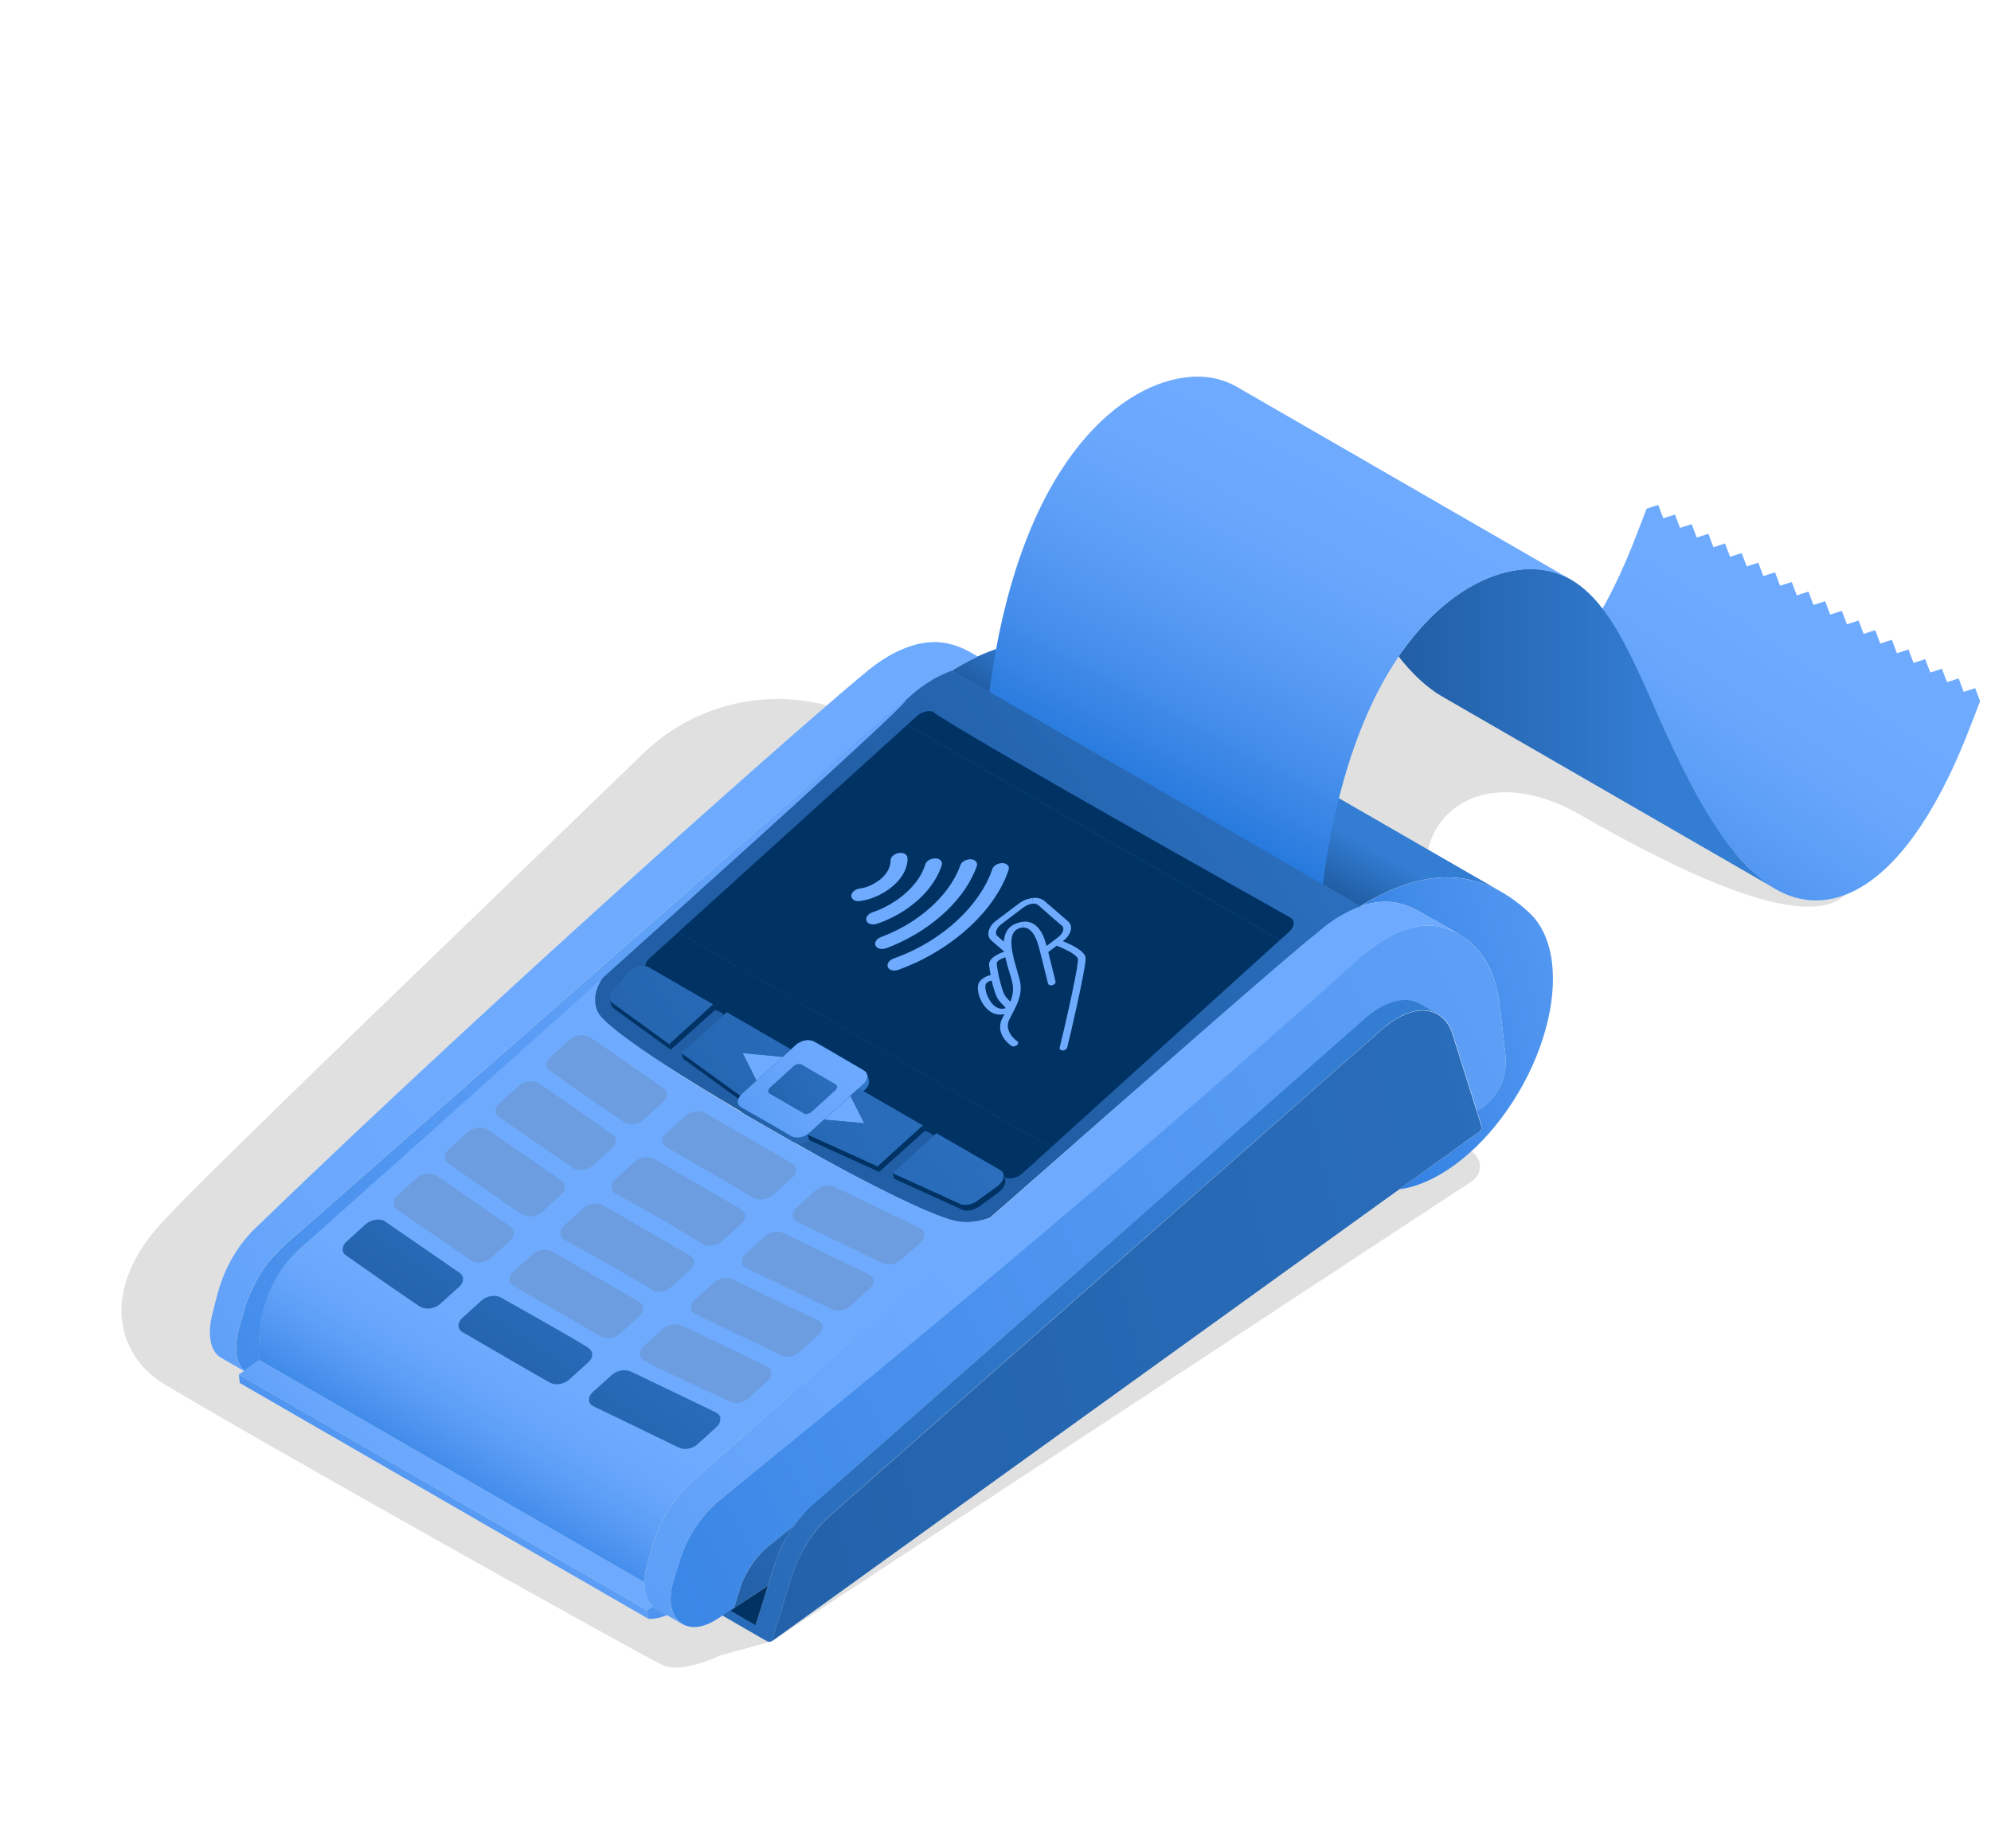 <?xml version="1.0" encoding="UTF-8"?><svg id="Laag_1" xmlns="http://www.w3.org/2000/svg" xmlns:xlink="http://www.w3.org/1999/xlink" viewBox="0 0 280 260"><defs><style>.cls-1{fill:url(#Naamloos_verloop_233-10);}.cls-2{fill:url(#Naamloos_verloop_233-11);}.cls-3{fill:url(#Naamloos_verloop_233-12);}.cls-4{fill:url(#Naamloos_verloop_233-13);}.cls-5{fill:url(#Naamloos_verloop_215-18);}.cls-6{fill:url(#Naamloos_verloop_215-17);}.cls-7{fill:url(#Naamloos_verloop_215-19);}.cls-8{fill:url(#Naamloos_verloop_215-14);}.cls-9{fill:url(#Naamloos_verloop_215-13);}.cls-10{fill:url(#Naamloos_verloop_215-16);}.cls-11{fill:url(#Naamloos_verloop_215-15);}.cls-12{fill:url(#Naamloos_verloop_215-12);}.cls-13{fill:url(#Naamloos_verloop_215-10);}.cls-14{fill:url(#Naamloos_verloop_215-11);}.cls-15{fill:url(#Naamloos_verloop_215-20);}.cls-16{fill:#003264;}.cls-17{fill:url(#Naamloos_verloop_233);}.cls-18{fill:url(#Naamloos_verloop_215);}.cls-19{fill:#666;opacity:.2;}.cls-20{fill:url(#Naamloos_verloop_233-5);}.cls-21{fill:url(#Naamloos_verloop_233-2);}.cls-22{fill:url(#Naamloos_verloop_233-3);}.cls-23{fill:url(#Naamloos_verloop_233-4);}.cls-24{fill:url(#Naamloos_verloop_233-9);}.cls-25{fill:url(#Naamloos_verloop_233-6);}.cls-26{fill:url(#Naamloos_verloop_233-7);}.cls-27{fill:url(#Naamloos_verloop_233-8);}.cls-28{fill:url(#Naamloos_verloop_215-6);}.cls-29{fill:url(#Naamloos_verloop_215-4);}.cls-30{fill:url(#Naamloos_verloop_215-7);}.cls-31{fill:url(#Naamloos_verloop_215-9);}.cls-32{fill:url(#Naamloos_verloop_215-2);}.cls-33{fill:url(#Naamloos_verloop_215-3);}.cls-34{fill:url(#Naamloos_verloop_215-5);}.cls-35{fill:url(#Naamloos_verloop_215-8);}</style><linearGradient id="Naamloos_verloop_233" x1="169.6" y1="114.85" x2="175.34" y2="104.85" gradientUnits="userSpaceOnUse"><stop offset="0" stop-color="#215ea5"/><stop offset=".68" stop-color="#337dd3"/></linearGradient><linearGradient id="Naamloos_verloop_215" x1="222.94" y1="135.75" x2="265.5" y2="72.09" gradientUnits="userSpaceOnUse"><stop offset="0" stop-color="#1f74da"/><stop offset=".05" stop-color="#297bde"/><stop offset=".22" stop-color="#478fec"/><stop offset=".39" stop-color="#5c9ef6"/><stop offset=".55" stop-color="#69a7fc"/><stop offset=".7" stop-color="#6eabff"/></linearGradient><linearGradient id="Naamloos_verloop_233-2" x1="196.67" y1="102.55" x2="249.67" y2="102.55" xlink:href="#Naamloos_verloop_233"/><linearGradient id="Naamloos_verloop_215-2" x1="162.68" y1="115.39" x2="200.07" y2="45.37" xlink:href="#Naamloos_verloop_215"/><linearGradient id="Naamloos_verloop_215-3" x1="13.15" y1="245.73" x2="508.53" y2="3.66" xlink:href="#Naamloos_verloop_215"/><linearGradient id="Naamloos_verloop_215-4" x1="178.46" y1="151.1" x2="311.13" y2="114.33" xlink:href="#Naamloos_verloop_215"/><linearGradient id="Naamloos_verloop_233-3" x1="133.22" y1="134.67" x2="247.59" y2="54.26" xlink:href="#Naamloos_verloop_233"/><linearGradient id="Naamloos_verloop_215-5" x1="14.97" y1="262.87" x2="190.31" y2="146.77" xlink:href="#Naamloos_verloop_215"/><linearGradient id="Naamloos_verloop_215-6" x1="66.5" y1="171.11" x2="81.59" y2="164.75" xlink:href="#Naamloos_verloop_215"/><linearGradient id="Naamloos_verloop_215-7" x1="65.85" y1="169.56" x2="80.94" y2="163.2" xlink:href="#Naamloos_verloop_215"/><linearGradient id="Naamloos_verloop_215-8" x1="61.5" y1="159.24" x2="76.59" y2="152.88" xlink:href="#Naamloos_verloop_215"/><linearGradient id="Naamloos_verloop_215-9" x1="60.39" y1="156.61" x2="75.49" y2="150.25" xlink:href="#Naamloos_verloop_215"/><linearGradient id="Naamloos_verloop_215-10" x1="59.29" y1="153.98" x2="74.38" y2="147.63" xlink:href="#Naamloos_verloop_215"/><linearGradient id="Naamloos_verloop_215-11" x1="58.08" y1="151.12" x2="73.18" y2="144.76" xlink:href="#Naamloos_verloop_215"/><linearGradient id="Naamloos_verloop_215-12" x1="64.55" y1="215.87" x2="83.62" y2="184.55" xlink:href="#Naamloos_verloop_215"/><linearGradient id="Naamloos_verloop_233-4" x1="99.45" y1="225.22" x2="158.52" y2="189.56" xlink:href="#Naamloos_verloop_233"/><linearGradient id="Naamloos_verloop_233-5" x1="62.58" y1="208.19" x2="524.94" y2="98.55" xlink:href="#Naamloos_verloop_233"/><linearGradient id="Naamloos_verloop_233-6" x1="41.42" y1="230.34" x2="237.54" y2="151.69" xlink:href="#Naamloos_verloop_233"/><linearGradient id="Naamloos_verloop_215-13" x1="73.64" y1="246.66" x2="138.25" y2="178.48" xlink:href="#Naamloos_verloop_215"/><linearGradient id="Naamloos_verloop_215-14" x1="32.88" y1="235.96" x2="80.72" y2="193.74" xlink:href="#Naamloos_verloop_215"/><linearGradient id="Naamloos_verloop_215-15" x1="47.03" y1="230.75" x2="91.98" y2="171.45" xlink:href="#Naamloos_verloop_215"/><linearGradient id="Naamloos_verloop_215-16" x1="-23.07" y1="231.7" x2="245" y2="9.94" xlink:href="#Naamloos_verloop_215"/><linearGradient id="Naamloos_verloop_215-17" x1="-40.85" y1="209" x2="102.37" y2="130.01" xlink:href="#Naamloos_verloop_215"/><linearGradient id="Naamloos_verloop_233-7" x1="81.53" y1="213.49" x2="125.53" y2="150.08" xlink:href="#Naamloos_verloop_233"/><linearGradient id="Naamloos_verloop_233-8" x1="64.66" y1="201.79" x2="108.66" y2="138.37" xlink:href="#Naamloos_verloop_233"/><linearGradient id="Naamloos_verloop_233-9" x1="48.04" y1="190.25" x2="92.04" y2="126.84" xlink:href="#Naamloos_verloop_233"/><linearGradient id="Naamloos_verloop_233-10" x1="106.62" y1="160.75" x2="132.75" y2="146.11" xlink:href="#Naamloos_verloop_233"/><linearGradient id="Naamloos_verloop_215-18" x1="89.73" y1="167.62" x2="133.09" y2="140.55" xlink:href="#Naamloos_verloop_215"/><linearGradient id="Naamloos_verloop_233-11" x1="101.93" y1="159.48" x2="143.81" y2="135.36" xlink:href="#Naamloos_verloop_233"/><linearGradient id="Naamloos_verloop_233-12" x1="105.91" y1="159.49" x2="132.04" y2="144.85" xlink:href="#Naamloos_verloop_233"/><linearGradient id="Naamloos_verloop_215-19" x1="66.24" y1="156.08" x2="120.4" y2="156.08" xlink:href="#Naamloos_verloop_215"/><linearGradient id="Naamloos_verloop_215-20" x1="66.24" y1="150.07" x2="120.4" y2="150.07" xlink:href="#Naamloos_verloop_215"/><linearGradient id="Naamloos_verloop_233-13" x1="77.99" y1="177.64" x2="211.8" y2="82.65" xlink:href="#Naamloos_verloop_233"/></defs><path class="cls-19" d="M259.85,125.49c-3.07,3.61-12.07,3.83-37.52-10.82-16.65-9.58-27.24,4.09-18.83,15.99l-51.67-20.98c13.62-11.93,25.29-26.9,55.23-13.38l52.79,29.19Z"/><path class="cls-19" d="M108.54,230.88l-7.23,1.98s-5.27,2.56-7.97,1.43c-2.34-.98-56.35-31.22-70.27-39.61-6.5-3.92-9.31-13.05-.11-22.93,7.4-7.95,44.13-43.11,67.48-65.75,6.56-6.36,15.87-9,24.79-7.03l40.91,8.99,50.77,54.01h0c1.55,.91,1.64,3.12,.16,4.14l-98.52,64.75Z"/><g><path class="cls-17" d="M211.05,125.41c-5.79-3.23-12.39-2.53-19.78,2.08-.03,0,.08,.04-5.26-3.04-5.6-3.24-16.01-9.25-25.6-14.79-11.21-6.47-21.31-12.29-21.31-12.29l-5.24-3.02h-.01s0-.02,.01-.02c.13-.08,.26-.16,.38-.24,.13-.08,.26-.15,.38-.23,.26-.15,.52-.3,.78-.45,.26-.14,.52-.29,.78-.42,.85-.44,1.69-.84,2.53-1.18,5.6-2.27,11.02-2.19,16.05,1.13,8.36,4.83,47.92,27.63,56.28,32.46Z"/><g><path class="cls-18" d="M277.8,96.79l-1.64,.53-.71-1.89-1.64,.53-.71-1.89-1.64,.53-.71-1.88-1.64,.53-.71-1.89-1.63,.53-.71-1.89-1.63,.53-.71-1.89-1.63,.53-.71-1.88-1.64,.53-.71-1.89-1.64,.53-.71-1.89-1.64,.53-.71-1.88-1.64,.53-.71-1.88-1.64,.53-.71-1.89-1.64,.53-.71-1.89-1.63,.53-.71-1.88-1.63,.53-.71-1.88-1.63,.53-.71-1.89-1.64,.53-.71-1.89-1.64,.53-.71-1.88-1.64,.53-.71-1.88-1.64,.53-.6,1.56-.78,2.03c-1.55,4.05-3.17,7.53-4.83,10.49h0c.16,.2,.31,.41,.46,.62,.99,1.48,1.74,2.72,2.49,4.06,.93,1.73,1.82,3.6,2.7,5.54,.54,1.32,2.25,5.04,2.32,5.19,1.46,3.26,3.01,6.57,4.67,9.67,1.82,3.41,3.78,6.57,5.91,9.17,.23,.28,1.55,1.75,2.31,2.51,1.09,1.05,2.23,1.93,3.41,2.62,.02,0,.03,.02,.04,.03,.68,.39,1.37,.72,2.08,.97,7.73,2.76,17.38-3.07,25.34-23.8l.78-2.03,.6-1.56-.71-1.88Z"/><path class="cls-21" d="M246.27,122.44c-.79-.76-1.56-1.6-2.31-2.51-2.12-2.6-4.08-5.76-5.91-9.17-1.66-3.11-3.21-6.41-4.67-9.67-.07-.15-.13-.3-.2-.46-.72-1.6-1.41-3.19-2.11-4.73-.88-1.94-1.77-3.81-2.7-5.54-.79-1.47-1.61-2.83-2.49-4.06-.15-.21-.3-.42-.46-.62-1.56-2.04-3.31-3.65-5.38-4.62,0,0,0,0,0,0-.74-.34-1.52-.61-2.35-.78-.29-.06-.59-.11-.89-.15-.56-.07-1.14-.1-1.74-.09-.08,0-.15,0-.22,0-.21,0-.41,.02-.62,.04-.61,.05-1.25,.14-1.9,.28-2.06,.44-4.28,1.33-6.54,2.78-.19,.12-.38,.24-.56,.37-2.13,1.45-4.29,3.4-6.36,5.93-.26,.32-.52,.64-.78,.98-.08,.11-.16,.22-.25,.32-.22,.29-.43,.59-.65,.89-.07,.1-.15,.21-.22,.31-.04,.06-.08,.11-.12,.17-.05,.08-.1,.15-.16,.23,1.91,2.42,3.95,4.38,6.16,5.65,.1,.06,.19,.11,.28,.16,15.52,8.97,31.04,17.92,46.56,26.88-1.18-.69-2.32-1.57-3.41-2.62Z"/><path class="cls-32" d="M219.27,80.58c-.48-.28-30.64-17.69-33.71-19.46-.44-.25-11.34-6.55-11.41-6.58-.05-.03-.1-.06-.14-.09-1.7-.98-3.62-1.51-5.85-1.47-8.93,.17-22.79,9.61-28.08,38.36-.36,1.93-.67,3.94-.95,6.05l23.2,13.39,13.79,7.96,9.9,5.72c.58-4.45,1.35-8.51,2.28-12.19,2.14-8.52,5.09-15.04,8.38-19.9,.05-.08,.1-.16,.16-.23,.04-.06,.08-.12,.12-.17,.07-.1,.15-.21,.22-.31,.21-.3,.43-.6,.65-.89,.08-.11,.16-.22,.25-.32,.26-.34,.51-.66,.78-.98,2.07-2.53,4.22-4.48,6.36-5.93,.19-.13,.38-.25,.56-.37,2.25-1.45,4.48-2.34,6.54-2.78,.65-.14,1.29-.23,1.9-.28,.21-.02,.42-.03,.62-.04,.08,0,.15,0,.22,0,.6-.01,1.18,.02,1.74,.09,.3,.04,.6,.09,.89,.15,.83,.17,2,.58,3.07,1.15-.25-.17-1.21-.7-1.47-.85Z"/></g><path class="cls-33" d="M211.66,147.88h0c-.03-.26-.06-.52-.09-.78-.68-5.97-.73-6.39-.94-7.43-.73-3.62-2.67-6.92-5.96-8.53-1.17-.57-2.51-.96-3.83-.96-3.03,0-6.09,1.68-8.44,3.57-1.19,.95-1.87,1.32-8.47,7.18-40.19,35.88-82.03,69.42-83.1,70.39-2.34,2.12-4.1,4.81-5.1,7.74-.14,.42-.48,1.51-1.01,3.27-.42,1.4-.61,2.97-.13,4.34,.31,.89,.86,1.58,1.73,1.95,1.45,.62,3.19,.01,4.5-.85,.04-.03,2.39-1.56,2.42-1.58,.94-3.11,.96-3.18,1.22-3.81,.6-1.46,1.53-2.81,2.5-3.84,.64-.68,1.02-.93,4.78-3.99,.07-.07,.05-.12,.78-1,1.11-1.34-4.71,3.86,79.45-70.27,2.14-1.88,5.28-3.47,7.76-2.03,.22,.13,2.28,1.31,2.5,1.44h0c1.06,.61,1.71,1.62,2.08,2.79l3.4,10.8c.85-.42,1.93-1.36,2.63-2.37,1.26-1.81,1.62-3.87,1.33-6.02Z"/><path class="cls-29" d="M211.66,147.88h0c-.8-7.06-.82-7.16-1.03-8.21-.52-2.55-1.54-4.85-3.42-6.72-1.25-1.23-1.83-1.41-7.6-4.75-.02,0-.04-.02-.06-.03-.85-.49-1.75-.85-2.71-1.09-1.81-.48-3.8-.22-5.56,.42,8.47-5.29,16.68-5.91,23.92,1.02,1.61,1.54,2.66,3.87,3.04,6.7,.37,2.84,.07,6.18-.89,9.61-1.92,6.95-6.33,13.86-11.72,18.23-2.5,2.02-5.66,3.82-8.82,4.23,12.07-8.69,11.35-8.15,11.43-8.31,.13-.24,.12-.44,.1-.67l-.64-2.04c1.14-.57,2.44-1.82,3.22-3.35,.8-1.57,.97-3.3,.74-5.04Z"/><path class="cls-22" d="M133.65,94.2s-.74,.29-.93,.37c-.21,.09-.86,.41-1.06,.51-1.25,.65-2.75,1.74-3,1.96-.88,.66-40.19,36.33-41.23,37.26-.78,.7-1.42,1.26-2.18,2.12-1.47,1.65-2.63,3.7-1.72,5.72,.18,.39,.42,.69,.71,1,3.19,3.35,19.86,13.16,19.84,13.14l7.39,4.28c4.32,2.48,18.95,10.83,23.34,11.35,1.36,.16,2.9-.04,4.42-.63,50.61-44.45,45.96-39.67,46.97-40.52,0,0,0,0,0,0,.88-.76,2.47-1.81,3.34-2.25,.43-.24,1.47-.72,2.04-.91-6.24-3.6-57.89-33.46-57.93-33.41Z"/><path class="cls-34" d="M185.12,131.31c.11-.09,1.13-.96,1.65-1.34,1.15-.84,1.61-1.06,1.67-1.11,0,0,.57-.33,.63-.35,2.3-1.3,5.21-2.11,7.78-1.42,.96,.24,1.87,.6,2.71,1.09,0,0,3.9,2.25,5.57,3.21-.48-.27-.99-.5-1.62-.72-1.36-.47-2.59-.6-4.09-.36-2.8,.47-5.54,2.16-7.69,4.02-.83,.72-36.84,33.44-90.17,76.39-2.96,2.38-5.09,5.9-5.97,8.83-.74,2.46-.93,2.98-1.03,3.39-.34,1.42-.41,3.07,.3,4.35,.22,.41,.51,.72,.76,.92,.28,.22,1.14,.7-1.82-1.01-1.69-.98-1.73-.97-2.02-1.24-1.45-1.34-1.33-3.89-.79-5.77,.74-2.62,1.02-3.8,1.72-5.36,1.09-2.43,2.73-4.76,4.71-6.5,8.24-7.23,79.64-70.74,87.7-77.02Z"/><g><path class="cls-16" d="M181.37,131c-.45,.41-.9,.81-1.35,1.22-17.48-10.09-34.95-20.18-52.43-30.27,1.46-1.33,1.53-1.43,1.98-1.65,.61-.29,1.2-.31,1.58-.22,.27,.07-2.99-.94,50.3,28.98,.64,.36,.7,1.22-.1,1.93Z"/><path class="cls-16" d="M180.02,132.22c-10.75,9.73-21.49,19.47-32.23,29.2-17.47-10.09-34.95-20.18-52.43-30.27,10.74-9.73,21.49-19.47,32.23-29.19,17.47,10.09,34.95,20.18,52.43,30.27Z"/><g><path class="cls-28" d="M145.27,127.12l-.07-.8c.28-.03,.58-.03,.86,.03,.58,.12,.78,.35,1.11,.63,1.04,.91,3.03,2.61,3.13,2.71,.45,.46,.39,1.13,.08,1.69-.17,.32-.46,.67-.91,1.01,.92,.37,2.8,1.2,3.15,2.12,.08,.21,.06,.39,.04,.63-.21,2.11-2.05,10.13-2.57,12.19-.12,.47-.91,.6-1.07,.18-.02-.07,0-.14,.02-.22,.54-2.13,2.34-9.96,2.54-12,.04-.4,.03-.48-.17-.7-.53-.61-2.05-1.26-2.8-1.56-.4,.3-.79,.6-1.19,.9,.26,1.01,.81,3.24,1.02,4.12,.06,.23-.16,.44-.37,.51-.36,.14-.65-.03-.69-.22-.2-.86-1.16-4.71-1.36-5.39-.2-.68-.51-1.48-1.02-1.98-.26-.26-.41-.34-.66-.43-.05-.02-.21-.06-.32-.07-.05,0-.11,0-.18,0l-.02-.81c.85-.09,1.52,.17,2.1,.77,.71,.74,.98,1.66,1.27,2.63,.52-.4,1.05-.79,1.57-1.18,.51-.39,1.02-1.07,.66-1.59-.07-.11,.09,.15-3.37-2.94-.17-.15-.4-.26-.77-.24Z"/><path class="cls-30" d="M141.39,134.65c-.35,.12-.96,.36-1.16,.67-.05,.09-.07,.16-.06,.28,.12,1.04,.32,1.91,.58,2.86,.49,1.78,.65,1.68,1.34,2.45,.91-2.31-.03-3.21-.71-6.26Zm-2.1,3.32c-.32,.08-.61,.33-.67,.49-.22,.56,.24,2.25,1.3,3.09,.26,.21,.68,.37,1.01,.35,.12,0,.37-.04,.5-.08-.11-.26-.79-.82-1.08-1.28-.37-.56-.73-1.91-.88-2.59-.05,0-.12,.02-.18,.03Zm.04-7.67c.28-.43,.6-.68,1.01-.98,3.13-2.33,2.93-2.23,3.16-2.38,.42-.27,.93-.48,1.45-.58,.06-.01,.22-.04,.26-.04l.07,.8c-.21,0-.6,.09-.96,.28-.24,.13-.29,.14-3.39,2.52-.29,.22-.46,.35-.66,.67-.2,.32-.3,.75-.06,1.03,.05,.06,.39,.34,.96,.84,.1-1.37,.7-2.26,2.06-2.67,.19-.06,.43-.11,.59-.12l.02,.81c-.06,0-.11,0-.16,.01-3.01,.49-.42,5.98-.17,7.92,.22,1.7-.57,3.1-1.45,4.77-.14,.27-.23,.43-.3,.77-.18,.95,.45,1.89,1.23,2.47,.03,.02,.11,.07,.15,.13,.07,.11,.05,.23,0,.33-.17,.29-.65,.4-.89,.24-.28-.19-.59-.47-.81-.73-.5-.58-.82-1.26-.79-2.02,.03-.76,.41-1.34,.61-1.71-.46,.08-.86,.1-1.34-.05-1.71-.52-2.76-3.12-2.29-4.29,.17-.41,.8-.99,1.69-1.15-.09-.44-.16-.93-.22-1.38-.12-.96,1.21-1.61,2.14-1.92-1.9-1.65-1.86-1.59-1.99-1.75-.42-.56-.28-1.25,.1-1.83Z"/><path class="cls-35" d="M141.79,122.54c-.27,.68-.52,1.46-1.32,2.81-2.57,4.38-6.98,7.85-11.64,10.05-.65,.3-2.27,.98-2.68,1.08-.29,.07-.67,.08-.98-.1-.62-.35-.42-1.22,.53-1.56,7.32-2.61,12.26-7.88,13.81-12.45,.03-.1,.07-.21,.12-.3,.33-.55,1.33-.88,1.92-.5,.18,.11,.3,.26,.33,.48,.02,.18-.03,.33-.1,.49Z"/><path class="cls-31" d="M136.79,120.91c.09,.02,.1,.02,.25,.1,.03,.02,.13,.08,.15,.1,.21,.19,.27,.44,.19,.7-.1,.34-.46,1.15-.69,1.6-2.32,4.59-7.22,8.17-11.97,9.94-1.48,.55-2.2-.68-1.14-1.38,.34-.23,.7-.25,1.95-.84,3.53-1.62,7.02-4.42,8.84-7.86,.83-1.57,.56-1.7,1.12-2.1,.39-.28,.94-.36,1.28-.26Z"/><path class="cls-13" d="M132.28,121.01c.1,.09,.17,.25,.19,.37,.03,.19-.06,.41-.13,.62-1.2,3.3-4.27,5.89-7.37,7.29-.38,.18-1.56,.68-1.97,.73-1.23,.15-1.61-.95-.61-1.55,.22-.13,.32-.14,.62-.25,2.76-1,5.72-3.21,6.87-5.94,.23-.54,.2-.65,.33-.88,.37-.63,1.55-.9,2.07-.38Z"/><path class="cls-14" d="M119.86,125.59c.17-.24,.44-.46,.83-.56,.33-.09,1.05-.09,2.1-.67,.41-.22,.85-.51,1.2-.82,.38-.34,.78-.84,1-1.33,.3-.67,.24-1.1,.24-1.2,.02-.36,.36-.82,1.02-.99,.47-.13,1.08-.03,1.3,.39,.08,.15,.08,.29,.08,.44-.03,2.71-2.99,4.96-5.59,5.67-.63,.17-1.17,.24-1.27,.24-.81,.05-1.31-.58-.9-1.18Z"/></g><path class="cls-16" d="M147.79,161.42c-1.34,1.22-2.68,2.44-4.03,3.65-.78,.7-1.88,.85-2.52,.53-.04-.13-.08-.26-.11-.39,0,0,0,0,0-.02,0-.03-.02-.06-.03-.09-.01-.04-.03-.07-.05-.11,0-.02-.02-.04-.03-.06-.02-.03-.04-.06-.06-.09-.01-.01-.02-.03-.03-.04-.02-.02-.04-.04-.06-.06-.01-.01-.02-.02-.04-.03,0,0,0,0,0,0,0,0,0,0,0,0,0,0,0,0-.01,0,0,0-.02,0-.03-.02,0,0,0,0,0,0-.03-.02-.06-.04-.11-.07-.04-.03-.09-.06-.15-.09-.01,0-.03-.02-.05-.03-.02,0-.03-.02-.05-.03-.02-.01-.04-.03-.06-.04-.02-.02-.04-.03-.07-.04-.02-.02-.05-.03-.08-.05-.02-.01-.05-.03-.07-.04-.08-.05-.17-.1-.26-.15-.42-.25-1.03-.6-1.92-1.11-.13-.08-.27-.16-.42-.24-.53-.3-1.15-.66-1.87-1.08-.17-.1-.34-.2-.52-.3-.76-.44-1.63-.94-2.62-1.51-.28-.16-.56-.32-.85-.49-.13,.12-.27,.25-.41,.37-.12-.14-.22-.25-.39-.35-.32-.18-.51-.33-.88-.33-.03,0,0,.04-.25-.8-2.78-1.61-5.57-3.22-8.36-4.82,.07-.07,.14-.13,.22-.2,.39-.35,.69-.88,.55-1.38-.02-.07-.21-.72-.24-.82-.09-.23-.17-.36-.45-.52-7.45-4.52-7.09-4.13-7.4-4.2-.79-.18-1.65,.15-2.2,.65-.22,.2-.44,.4-.66,.6-3.01-1.74-6.02-3.48-9.02-5.21-.14,.12-.28,.25-.42,.38-.18-.28-.37-.36-.68-.53-.13-.08-.3-.13-.45-.15-.14,0-.12,0-.15-.02l-.23-.79c-3.01-1.73-6.03-3.45-9.02-5.21-.14-.08-.34-.13-.5-.16,0-.06,0-.12,.02-.2,.03-.14,.07-.25,.14-.38,.22-.41,.16-.29,4.46-4.19,17.48,10.09,34.95,20.18,52.43,30.27Z"/></g><path class="cls-12" d="M104.47,156.58c5.05,3.05,24.17,13.86,29.86,15.14,1.64,.37,3.49,.13,5.11-.5l-42.03,37.12c-1.98,1.74-3.61,4.06-4.71,6.5-.7,1.56-.93,2.57-1.72,5.36-.42,1.49-.34,2.38-.38,2.38l-54.16-31.27c-.36-6.78,1.6-12.05,5.88-15.81l44.5-40.31c-1.85,1.68-3.68,4.14-2.98,6.54,.09,.32,.25,.68,.44,.95,2.29,3.31,19.28,13.38,20.17,13.91Z"/><path class="cls-23" d="M108.05,217.53c1.24-.99,2.46-1.99,3.69-2.99-2.19,3.01-2.74,5.33-3.74,8.52-.03,0,.06-.04-4.76,3.13,.06-.21,.88-2.91,.96-3.12,.76-2.2,2.32-4.32,3.85-5.54Z"/><path class="cls-20" d="M208.35,158.54c0,.21-.09,.49-.26,.61-21.64,15.61-61.9,44.6-99.56,71.74,.23-.17,.26-.54,.23-.82,.31-1,.59-1.9,.84-2.7l.21-.66c.07-.21,.13-.42,.19-.62l1.21-3.89c.08-.25,.15-.46,.21-.66,.12-.35,.21-.64,.3-.88,.15-.41,.32-.82,.5-1.22,.03-.06,.06-.12,.09-.19,.24-.51,.5-1.02,.79-1.52,.08-.13,.15-.26,.23-.39,.08-.13,.17-.27,.25-.4,.08-.12,.16-.25,.24-.37,.01-.02,.03-.04,.04-.06,.09-.12,.17-.25,.26-.37,.18-.26,.37-.5,.56-.75,.1-.14,.22-.27,.32-.4,.04-.04,.07-.08,.1-.12t0,0c.17-.19,.34-.38,.51-.57,.37-.39,.75-.77,1.14-1.12,2.78-2.44,61.91-54.53,75.33-66.37,1.13-1,1.94-1.72,2.36-2.09,.15-.13,.3-.26,.46-.38,.05-.04,.1-.08,.15-.12,.16-.12,.32-.25,.49-.36,.87-.61,1.82-1.12,2.79-1.43,.02,0,.05-.01,.07-.02,.06-.02,.12-.04,.19-.05,.05-.01,.1-.03,.14-.04,.9-.22,1.77-.22,2.54,0,.06,.02,.12,.03,.19,.06,.08,.03,.15,.05,.23,.09,.17,.07,.34,.15,.51,.25h0c.92,.52,1.65,1.44,2.07,2.78,1.57,4.99,3.11,9.88,4.04,12.84,0,.08,.01,.15,.01,.23Z"/><path class="cls-25" d="M202.23,142.68h0c-.17-.09-.33-.18-.51-.25-.08-.03-.15-.06-.23-.09-.06-.02-.12-.04-.19-.06-.81-.23-1.68-.2-2.54,0-.05,0-.1,.02-.14,.04-.06,.02-.12,.03-.19,.05-.02,0-.05,.01-.07,.02-.6,.18-1.19,.45-1.75,.77-.02,.01-.04,.02-.07,.04-.18,.1-.35,.21-.52,.32-.15,.1-.31,.2-.46,.3-.17,.11-.33,.24-.49,.36-.05,.04-.1,.08-.15,.12-.16,.12-.31,.25-.46,.38-.42,.37-1.23,1.09-2.36,2.09-13.43,11.84-72.56,63.93-75.33,66.37-.4,.35-.78,.72-1.14,1.12-.17,.18-.34,.37-.51,.57t0,0s-.07,.08-.1,.12c-.11,.13-.22,.27-.32,.4-.19,.25-.38,.5-.56,.75-.09,.12-.18,.25-.26,.37-.01,.02-.03,.04-.04,.06-.08,.12-.16,.25-.24,.37-.09,.13-.17,.27-.25,.4-.08,.13-.15,.26-.23,.39-.29,.5-.55,1.01-.79,1.52-.03,.07-.06,.13-.09,.19-.19,.4-.32,.73-.5,1.22-.09,.24-.18,.52-.3,.88-.06,.2-.13,.41-.21,.66-.28,.88-.66,2.1-1.21,3.89-.06,.2-.13,.41-.19,.62-.07,.21-.13,.43-.21,.66-.25,.8-.53,1.7-.84,2.7,.03,.29,0,.65-.23,.82,0,0,0,0-.01,0-.11,.08-.27,.1-.42,.09-.27-.04,.14,.16-6.54-3.7,.37-.25,.75-.49,1.12-.73l3.58,2.07,1.73-5.55h0c1.01-3.23,1.56-5.52,3.74-8.52,.11-.1,.89-1.36,2.53-2.81,16.82-14.81,61.49-54.18,77.69-68.46,2.15-1.9,5.29-3.46,7.76-2.03,.2,.11,1.79,1.04,2.34,1.35,.04,.02,.07,.04,.1,.06,.03,.02,.05,.03,.06,.04Z"/><path class="cls-16" d="M106.27,228.62l-3.58-2.07c.34-.22,4.97-3.26,5.31-3.49l-1.73,5.55Z"/><path class="cls-9" d="M91.14,227.69l-.13-1.18c.95-.69,.74-.53,.78-.56,.29,.27,.33,.26,2.02,1.24-.78,.33-1.83,.62-2.66,.5Z"/><path class="cls-8" d="M91.79,225.95s-.78,.56-.78,.56l-57.42-33.15c.92-.66,.37-.27,2.87-2.07,52.83,30.5,54.14,31.27,54.17,31.27-.03,1.25,.24,2.55,1.16,3.39Z"/><polygon class="cls-11" points="33.72 194.54 33.59 193.36 91.01 226.51 91.14 227.69 33.72 194.54"/><path class="cls-10" d="M120.21,104.73c1.04-.92-3.45,3.03-6.98,6.13,.87-.76,1.74-1.53,2.61-2.29-23.63,20.76-74.46,65.4-75.21,66.05-1.67,1.44-2.94,2.76-4.35,5.13-.61,1.03-1.37,2.74-1.63,3.55-.22,.66-.49,1.63-.6,2.03-.54,1.92-.64,1.99-.83,3.58,0,0,0,.02,0,.03-.06,.82-.02,1.69,.25,2.46,0,.05,.26,.76,.68,1.2,.01,.03,.19,.2,.21,.22l2.1-1.51c-.36-6.78,1.63-12.02,5.88-15.81,97.17-86.67,83.18-75.4,85.34-77.31,0,0-2.84,2.49-7.47,6.56Z"/><path class="cls-6" d="M33.87,192.21c.1,.16,.29,.39,.31,.41,.06,.07,.13,.13,.18,.19l-.06,.04c-.06-.07-3.17-1.81-3.17-1.84-.06-.03-.24-.14-.4-.27-1.1-.92-1.31-2.62-1.19-4.05,.1-1.13,.23-1.53,1.05-4.67,.97-3.72,2.95-6.97,5.28-9.22,35.97-34.74,79.11-72.75,86.34-78.6,2.3-1.86,5.13-3.45,8.06-3.81,1.61-.19,2.89,0,4.36,.51,1.15,.42,1.75,.8,2.88,1.45-2.28,1.06-3.6,1.99-3.66,1.99-.86,.29-2.34,1.03-2.72,1.29-.12,.07-.25,.15-.28,.17-.73,.44-1.39,.91-2.06,1.44-.72,.57-85.52,75.06-86.27,75.72-3.26,2.88-3.97,3.24-5.91,6.24-.92,1.42-1.57,2.97-1.92,3.96-.28,.8-1.16,3.98-1.17,4.01-.36,1.24-.51,3-.07,4.22h0c.11,.32,.26,.62,.39,.83Z"/><g><path class="cls-19" d="M117.23,166.9c.12,.04-.31-.19,12.09,5.8,.87,.42,.9,1.38,.14,2.07-.9,.81-1.79,1.63-2.69,2.43-.71,.63-1.78,.81-2.51,.52-.12-.04,.03,.06-12.09-5.8-.19-.09-.37-.25-.45-.34-.02-.02-.04-.05-.07-.1-.06-.09-.08-.13-.11-.22,0-.02-.02-.04-.02-.06,0,0,0,0,0,0-.11-.37,.02-.9,.51-1.34,2.94-2.65,2.79-2.56,3.09-2.73,.71-.4,1.53-.46,2.11-.23Z"/><path class="cls-19" d="M117.39,184.3c-.08-.02-.31-.08-.4-.14-12.86-6.17-12.09-5.77-12.33-5.98-.48-.44-.48-1.21,.21-1.83,2.95-2.68,2.78-2.55,3.09-2.73,.8-.46,1.69-.44,2.22-.18,12.74,6.24,12.23,5.79,12.5,6.19,.36,.54,.11,1.19-.38,1.63-2.99,2.72-2.81,2.56-3.09,2.73-.55,.31-1.19,.45-1.81,.32Z"/><path class="cls-19" d="M115.13,187.75c-2.98,2.71-2.8,2.56-3.09,2.73-.8,.45-1.67,.45-2.22,.18-12.56-6.15-12.24-5.79-12.5-6.18-.28-.43-.23-1.09,.38-1.63,.9-.81,1.79-1.62,2.69-2.43,.67-.61,1.76-.82,2.51-.52,.1,.03-.46-.19,12.09,5.8,.82,.39,.95,1.33,.14,2.07Z"/><path class="cls-19" d="M105.99,168.51c-11.77-6.9-12.31-7.15-12.44-7.25-.67-.52-.49-1.28,.13-1.85,.9-.82,1.8-1.62,2.7-2.44,.63-.58,1.7-.85,2.51-.52,.17,.07-.4-.32,12.48,7.19,.73,.43,.82,1.31,.04,2.01-2.92,2.66-2.79,2.56-3.1,2.73-.85,.5-1.83,.41-2.32,.12Z"/><path class="cls-19" d="M95.73,186.38c.14,.05-.23-.15,12.09,5.8,.85,.41,.93,1.35,.14,2.07-2.95,2.68-2.79,2.56-3.09,2.73-.67,.38-1.51,.51-2.22,.18-12.86-5.94-12.25-5.81-12.5-6.18-.35-.55-.11-1.19,.38-1.63,.9-.81,1.79-1.63,2.69-2.43,.66-.59,1.69-.83,2.51-.52Z"/><path class="cls-19" d="M86.02,167.28h0s0,.03,.01,.04c0-.01,0-.03-.01-.04Zm15.18,7.57c.08-.04,.12-.07,.24-.17-.08,.06-.15,.11-.24,.17Zm-.05,.03s.03-.02,.04-.02c-.04,.02-.08,.04-.11,.06,.03,0,.05-.03,.08-.04Z"/><path class="cls-19" d="M104.75,171.36s-.02,.07-.03,.11c0,0,0,.02,0,.02,0,.03-.03,.07-.04,.1-.09,.19-.23,.38-.42,.55-.47,.42-.86,.77-1.18,1.07-.13,.12-.25,.23-.36,.33-.78,.7-1.09,.99-1.27,1.14-.08,.06-.15,.11-.24,.17,0,0,0,0-.01,0-.04,.02-.08,.04-.11,.06-.04,.02-.09,.05-.13,.07t0,0c-.07,.03-.14,.07-.22,.09-.08,.03-.15,.05-.23,.07-.14,.04-.29,.07-.43,.08-.09,0-.18,.01-.26,.01-.07,0-.13,0-.2,0-.05,0-.11,0-.16-.02-.06,0-.12-.02-.18-.04-.03,0-.06-.01-.09-.02-.05-.01-.1-.03-.15-.05-.07-.03-.14-.06-.2-.1-2.1-1.27-3.84-2.32-5.29-3.18-1.72-.98-3.99-2.25-6.98-3.91-.09-.05-.18-.12-.25-.19-.02,0-.02-.02-.04-.04-.02-.02-.04-.04-.06-.06,0,0,0,0,0,0-.06-.07-.11-.15-.15-.24,0-.02-.02-.05-.03-.08,0-.01,0-.03-.01-.04,0-.01,0-.02,0-.02-.12-.41,.02-.92,.51-1.36,.9-.81,1.79-1.63,2.69-2.44,.7-.63,1.75-.81,2.51-.52,.16,.06-.29-.25,12.48,7.19,.3,.17,.48,.41,.55,.68,.05,.18,.05,.37,0,.56Z"/><path class="cls-26" d="M101.33,199.53s0-.04,0-.05c0-.02,0-.04-.01-.05-.07-.3-.29-.58-.66-.76-12.12-5.85-11.97-5.76-12.09-5.8-.86-.3-1.9-.03-2.51,.52-.89,.81-1.79,1.62-2.69,2.43-.52,.47-.63,1.01-.49,1.41,0,0,0,.01,0,.02,.02,.06,.05,.11,.08,.16,.03,.05,.06,.1,.1,.14h0c.04,.06,.08,.1,.21,.17h0s.08,.05,.13,.07c.07,.04,.15,.08,.25,.12,.05,.02,.09,.05,.15,.07,.03,.02,.07,.03,.1,.05,.12,.06,.26,.12,.41,.2,.1,.05,.2,.1,.31,.15,0,0,.02,0,.02,.01,.06,.03,.12,.06,.19,.09,.07,.03,.13,.06,.2,.1,.27,.13,.57,.28,.92,.44,.1,.05,.2,.1,.31,.15,.15,.07,.3,.14,.46,.22,.26,.12,.53,.25,.82,.39,.19,.09,.39,.19,.59,.29,.05,.03,.1,.05,.15,.07,.3,.14,.61,.3,.94,.45,.22,.11,.45,.22,.69,.34,.24,.11,.48,.23,.73,.35,.13,.06,.26,.12,.39,.19,1.27,.61,2.73,1.33,4.43,2.16,.28,.14,.64,.2,1.03,.18,.11,0,.22-.02,.33-.04,.11-.02,.23-.05,.34-.09,.17-.06,.34-.13,.51-.23,.07-.04,.11-.06,.18-.1,.03-.02,.07-.05,.11-.09,0,0,0,0,0,0,.07-.06,.16-.13,.28-.24,.36-.32,1.02-.91,2.33-2.12,.06-.05,.11-.1,.18-.16,.06-.06,.12-.11,.17-.17,.03-.04,.07-.08,.1-.12,.01-.02,.02-.03,.03-.05,.03-.05,.06-.1,.09-.14,.03-.06,.06-.11,.08-.17,0-.02,.01-.03,.02-.05,0-.01,0-.03,.01-.04,0-.02,.02-.05,.02-.07,0-.01,0-.02,0-.04,0-.03,0-.06,.01-.09,0-.02,0-.04,0-.07,0-.07,0-.14,0-.2Z"/><path class="cls-19" d="M82.5,145.7c.32,.11-.38-.48,10.81,7.37,.58,.41,.62,1.05,.25,1.6-.18,.27-.06,.13-2.99,2.78-.59,.53-1.45,.74-2.12,.63-.57-.1-.15,.25-11.11-7.44-.72-.5-.6-1.35,.06-1.95,.89-.82,1.79-1.62,2.69-2.43,.64-.59,1.67-.8,2.42-.55Z"/><path class="cls-19" d="M80.58,164.31c-.24-.17-10.25-7.06-10.5-7.24-.48-.42-.51-1-.16-1.54,.16-.24,.11-.14,2.99-2.78,.6-.55,1.61-.82,2.42-.55,.32,.11-.33-.44,10.8,7.37,.63,.44,.7,1.25-.06,1.95-.89,.82-1.79,1.62-2.69,2.43-.81,.74-2.13,.84-2.82,.36Z"/><path class="cls-27" d="M82.74,191.62c-.9,.81-1.79,1.63-2.69,2.44-.71,.64-1.78,.81-2.51,.52-.18-.07,.19,.19-12.48-7.19-.81-.47-.73-1.39-.04-2.01,2.93-2.65,2.8-2.56,3.1-2.73,.69-.39,1.6-.53,2.32-.13,13.22,7.42,12.35,7.13,12.43,7.19,.56,.44,.6,1.25-.12,1.91Z"/><path class="cls-19" d="M79.45,167.08s0,.05,0,.07c0-.02,0-.04,.01-.07h0Zm-.58,.98c-.05,.05-.11,.1-.18,.17,.07-.07,.13-.12,.18-.17Zm-.57,.52c-.07,.06-.15,.14-.24,.22,.09-.08,.17-.15,.24-.22Zm-4.14,2.5c-.12-.02-.23-.05-.34-.08,.11,.04,.23,.07,.34,.08Z"/><path class="cls-19" d="M79.45,167.08h0s0,.04,0,.07c-.02,.08-.04,.16-.07,.24-.01,.03-.03,.06-.04,.09-.02,.03-.03,.06-.05,.1-.02,.03-.04,.06-.06,.1-.02,.03-.03,.05-.05,.07,0,.01-.02,.02-.03,.03,0,0-.01,.02-.02,.03,0,0-.02,.02-.04,.04-.05,.05-.11,.12-.23,.23-.05,.05-.11,.1-.18,.17-.02,.02-.05,.05-.08,.07,0,0,0,0-.02,.02-.05,.05-.11,.1-.17,.15-.04,.04-.08,.08-.12,.11-.07,.06-.15,.14-.24,.22-.05,.05-.1,.1-.16,.14-.15,.13-.31,.28-.5,.45h0c-.12,.12-.26,.25-.41,.38-.22,.2-.47,.43-.74,.67-.06,.05-.11,.1-.17,.14-.12,.09-.25,.17-.39,.24-.45,.22-.99,.33-1.51,.25-.12-.02-.23-.05-.34-.08-.05-.02-.07-.02-.11-.03-.01,0-.03,0-.05-.02-.16-.07-.55-.3-1.99-1.29-.17-.11-.35-.24-.56-.38-.4-.28-.87-.6-1.42-.98-.09-.06-.18-.13-.28-.19-1.23-.86-2.83-1.97-4.91-3.43-.31-.22-.64-.45-.97-.68-.17-.12-.34-.24-.52-.36-.31-.22-.46-.49-.49-.79-.03-.4,.18-.83,.54-1.16,.9-.81,1.79-1.63,2.69-2.44,.76-.68,2.05-.89,2.82-.36,11.35,7.81,10.54,7.24,10.68,7.43,.17,.21,.25,.48,.21,.77Z"/><path class="cls-19" d="M72.28,173.6s-.01,.07-.02,.1c0,.01,0,.03-.01,.05,0,.01,0,.03-.01,.04-.02,.06-.05,.12-.08,.19-.01,.03-.03,.06-.05,.09-.02,.03-.04,.06-.06,.09-.06,.09-.1,.14-.22,.27-.03,.03-.06,.06-.1,.1-.03,.03-.07,.07-.11,.1-.04,.03-.08,.07-.12,.11-.39,.35-1.09,.98-2.44,2.21-.61,.55-1.5,.75-2.19,.61-.14-.03-.28-.07-.4-.12-.08-.04-.16-.08-.23-.13-.03-.02-10.31-7.11-10.5-7.24-.07-.06-.13-.12-.18-.19-.03-.03-.05-.06-.07-.1-.04-.06-.07-.12-.1-.19-.17-.47,.03-1.01,.49-1.42,.9-.82,1.79-1.62,2.69-2.44,.75-.68,2.05-.89,2.82-.36,5.68,3.91,10.46,7.21,10.5,7.24,.14,.11,.24,.25,.31,.4h0s.07,.23,.07,.23c.02,.11,.02,.23,0,.35Z"/><path class="cls-24" d="M54.23,171.87s10.43,7.19,10.5,7.24c.41,.34,.56,.92,.16,1.53-.17,.26-.15,.22-2.99,2.78-.63,.57-1.64,.81-2.42,.55-.32-.11,.38,.48-10.81-7.37-.73-.51-.59-1.37,.06-1.95,.9-.81,1.79-1.63,2.69-2.44,.74-.66,2.01-.91,2.82-.36Z"/><path class="cls-19" d="M84.55,169.43c.17,.06-.25-.23,12.48,7.19,.8,.47,.75,1.37,.04,2.01-.9,.82-1.8,1.62-2.7,2.44-.62,.56-1.67,.84-2.51,.52-.13-.05,.65,.08-12.48-7.19-.7-.39-.82-1.3-.04-2.01,2.93-2.64,2.79-2.56,3.1-2.73,.74-.42,1.56-.45,2.11-.23Z"/><path class="cls-19" d="M84.49,187.99c-13.25-7.69-12.34-7.12-12.43-7.19-.58-.45-.59-1.27,.12-1.91,.9-.82,1.8-1.62,2.7-2.44,.61-.55,1.67-.86,2.51-.52,.23,.09-.26-.24,12.48,7.19,.8,.47,.74,1.38,.04,2.01-.9,.81-1.79,1.63-2.69,2.44-.82,.74-2.04,.82-2.73,.42Z"/></g><g><path class="cls-1" d="M122.17,151.92c-.01-.05-.21-.72-.22-.77,0,.02,0,.03,.01,.05,.09,.49-.2,.97-.57,1.31-.22,.2-.44,.4-.66,.6,.22,.13,.45,.26,.67,.39l.22-.2c.39-.35,.68-.88,.55-1.38Z"/><path class="cls-5" d="M121.96,151.2c.09,.49-.2,.97-.57,1.31-1.09,.99-7.5,6.8-7.54,6.83-.52,.5-1.48,.82-2.2,.65-.09-.02-.3-.09-.39-.15-7.32-4.23-7.03-4.05-7.12-4.12-.65-.51-.4-1.33,.2-1.87,8.26-7.42,7.58-6.91,7.94-7.13,.76-.46,1.57-.48,2.08-.26,.02,.01,.09,.05,.11,.06,7.57,4.38,7.12,4.09,7.29,4.28,.1,.11,.17,.29,.19,.4Zm-4.41,1.36s.26,.2-4.8-2.78c-.32-.19-.86-.04-1.14,.22-1.09,1.01-2.2,2-3.3,2.99-.26,.23-.37,.58-.11,.81,.06,.04,4.8,2.79,4.9,2.83,.26,.1,.7,.04,1.04-.26,1.11-.99,2.2-2,3.3-2.99,.34-.31,.31-.65,.11-.8Z"/><path class="cls-2" d="M117.65,152.69c.12,.24-.01,.5-.21,.68-1.1,.99-2.19,2-3.3,2.99-.34,.3-.79,.36-1.04,.26-.1-.04-4.85-2.79-4.9-2.83-.26-.23-.15-.57,.11-.81,1.1-.99,2.21-1.98,3.3-2.99,.29-.27,.83-.41,1.14-.22,5.02,2.96,4.83,2.75,4.91,2.91Z"/><path class="cls-3" d="M113.84,159.35c-.65,.58-1.7,.88-2.48,.54-.05-.02,.43,.14-7.12-4.11-.13-.07-.18-.12-.25-.2h0s-.11-.12-.15-.22c-.05-.11,.18,.73,.28,.89,.02,.03,.1,.15,.19,.21,0,.04,6.26,3.63,7.35,4.24,.71,.26,1.53,.04,2.13-.36l-.22-.76c.09-.08,.18-.16,.27-.24Z"/></g><path class="cls-16" d="M135.11,169.38l.23,.79c-3.2-1.45-6.39-2.91-9.59-4.36-.08-.26-.15-.53-.23-.79,3.2,1.45,6.39,2.91,9.59,4.36Z"/><path class="cls-16" d="M140.9,167.29c-.3,.35-.37,.36-3.14,2.38-.94,.69-1.95,.73-2.42,.5l-.23-.79s.1,.04,.15,.05c.01,0,.03,0,.04,.01h0c.11,.04,.12,.04,.18,.04,0,0,.02,0,.03,0,0,0,.01,0,.02,0,.03,0,.06,0,.09,0,.27,.02,.54-.02,.81-.09,.09-.03,.18-.06,.27-.09,.06-.02,.12-.05,.18-.07,.06-.03,.12-.05,.18-.09,.09-.05,.15-.08,.26-.15,.03-.02,.07-.05,.11-.08,.02-.01,.04-.03,.06-.04,.06-.04,.12-.08,.19-.14,.03-.02,.05-.04,.08-.06,.03-.02,.06-.04,.09-.07,.1-.07,.2-.14,.33-.24,.1-.07,.21-.15,.34-.24,.05-.04,.1-.07,.15-.11,.31-.23,.71-.51,1.19-.86,.09-.06,.17-.12,.27-.19,.46-.33,.93-.86,1-1.4,0,0,0,0,0-.01,0,0,0-.01,0-.02,.02-.12,0-.23,0-.33,.04,.13,.08,.26,.11,.39,.03,.12,.06,.2,.07,.25,0,0,0,0,0-.02,0,0,0,.02,.01,.03,0,.02,0,.03,.02,.05,.15,.46-.11,.99-.44,1.37Z"/><path class="cls-16" d="M129.76,158.32c.24,.84,.25,.8,.25,.8,0,0-6.19,5.57-6.37,5.73l-.23-.79c1.02-.92,2.04-1.84,3.05-2.77,0,0,0,0,0,0,.27-.24-.66,.6,3.28-2.98Z"/><path class="cls-7" d="M119.6,154.15c.65,1.29,1.3,2.58,1.95,3.87-1.89-.17-3.77-.34-5.66-.52,.84-.76,1.87-1.7,3.71-3.35Z"/><path class="cls-16" d="M123.42,164.06l.23,.79c-3.28-1.49-6.56-2.98-9.84-4.47-.01-.04,0,.01-.23-.79,3.28,1.49,6.56,2.98,9.84,4.47Z"/><path class="cls-15" d="M110.08,148.66c-1.23,1.11-2.46,2.23-3.7,3.35-.65-1.29-1.3-2.58-1.95-3.87,1.88,.17,3.76,.35,5.64,.52Z"/><path class="cls-16" d="M104.06,154.1c.09-.08,.18-.17,.28-.25-.26,.23-.42,.49-.5,.71-2.58-1.87-5.17-3.74-7.75-5.62-.12-.43-.17-.59-.23-.79,2.73,1.98,5.47,3.97,8.21,5.95Z"/><path class="cls-16" d="M94.1,146.88c3.11-2.81,3.28-2.96,3.47-3.13,0,0,1.79-1.64,2.7-2.46,.25,.86,.25,.8,.25,.8l-6.19,5.57-.23-.79Z"/><path class="cls-4" d="M141.13,165.21s0,0,0-.02c0-.03-.02-.06-.03-.09-.01-.04-.03-.07-.05-.11,0-.02-.02-.04-.03-.06-.02-.03-.04-.06-.06-.09-.01-.01-.02-.03-.03-.04-.02-.02-.04-.04-.06-.06-.01-.01-.02-.02-.04-.03,0,0,0,0,0,0,0,0,0,0,0,0,0,0,0,0-.01,0,0,0-.02,0-.03-.02,0,0,0,0,0,0-.03-.02-.06-.04-.11-.07-.04-.03-.09-.06-.15-.09-.02,0-.03-.02-.05-.03-.02,0-.03-.02-.05-.03-.02-.01-.04-.03-.06-.04-.02-.02-.04-.03-.07-.04-.02-.02-.05-.03-.08-.05-.02-.01-.05-.03-.07-.04-.08-.05-.17-.1-.26-.15-.42-.25-1.03-.6-1.92-1.11-.13-.08-.27-.15-.42-.24-.53-.3-1.15-.66-1.87-1.08-.17-.1-.34-.2-.52-.3-.76-.44-1.63-.94-2.62-1.51-.28-.16-.56-.32-.85-.49-.13,.12-.27,.25-.41,.37-1.2,1.09-3.99,3.62-5.76,5.22,7.65,3.48,9.3,4.24,9.75,4.41,.01,0,.03,0,.04,.01h0c.11,.04,.12,.04,.18,.04,0,0,.02,0,.03,0,0,0,.01,0,.02,0,.03,0,.06,0,.09,0,.23,.02,.51,0,.81-.09,.09-.03,.18-.06,.27-.09,.06-.02,.12-.05,.18-.07,.06-.03,.12-.06,.18-.09,.09-.05,.15-.08,.26-.15,.03-.02,.07-.05,.11-.08,.02-.01,.04-.03,.06-.04,.06-.04,.12-.08,.19-.14,.03-.02,.05-.04,.08-.06,.03-.02,.06-.04,.09-.07,.1-.07,.2-.14,.33-.24,.1-.07,.21-.15,.34-.24,.05-.04,.1-.07,.15-.11,.31-.23,.71-.51,1.19-.86,.09-.06,.17-.12,.27-.19,.46-.33,.93-.86,1-1.4,0,0,0,0,0-.01,0,0,0-.01,0-.02,.02-.12,0-.23,0-.33Zm-20.4-12.11s7.05,4.07,9.02,5.21c-.9,.82-5.33,4.82-6.34,5.75-3.28-1.49-6.56-2.98-9.84-4.47,.42-.39,7.12-6.46,7.16-6.49Zm-4.84,4.39c1.89,.17,3.77,.35,5.66,.52-.65-1.29-1.3-2.58-1.95-3.87-1.81,1.64-2.87,2.6-3.71,3.35Zm-20.04-9.35c3.5-3.17,1-.91,6.34-5.75,3.01,1.73,6.02,3.47,9.02,5.21-.38,.34-.76,.69-1.14,1.04-1.88-.17-3.76-.34-5.64-.52,.65,1.29,1.3,2.58,1.95,3.87-.64,.58-2.22,2.01-2.32,2.1-2.73-1.98-5.47-3.97-8.21-5.95Zm-9.87-7.17c-.35-.36-.27-.89-.03-1.33,.15-.27,.1-.19,2.25-2.65,.57-.66,1.47-1.07,2.19-1.1,.21,0,.3,0,.34,0,.16,.03,.36,.08,.5,.16,2.99,1.76,6.02,3.48,9.02,5.21-.9,.82-5.21,4.72-6.17,5.59-8.48-6.15-8.03-5.81-8.12-5.9Z"/><path class="cls-16" d="M94.1,146.88c-2.67-1.93-5.34-3.87-8-5.8-.04-.03-.08-.06-.11-.1h0c-.09-.09-.16-.2-.19-.31,.07,.23,.12,.9,.53,1.2,2.67,1.93,5.34,3.87,8,5.8l-.23-.79Z"/></g></svg>